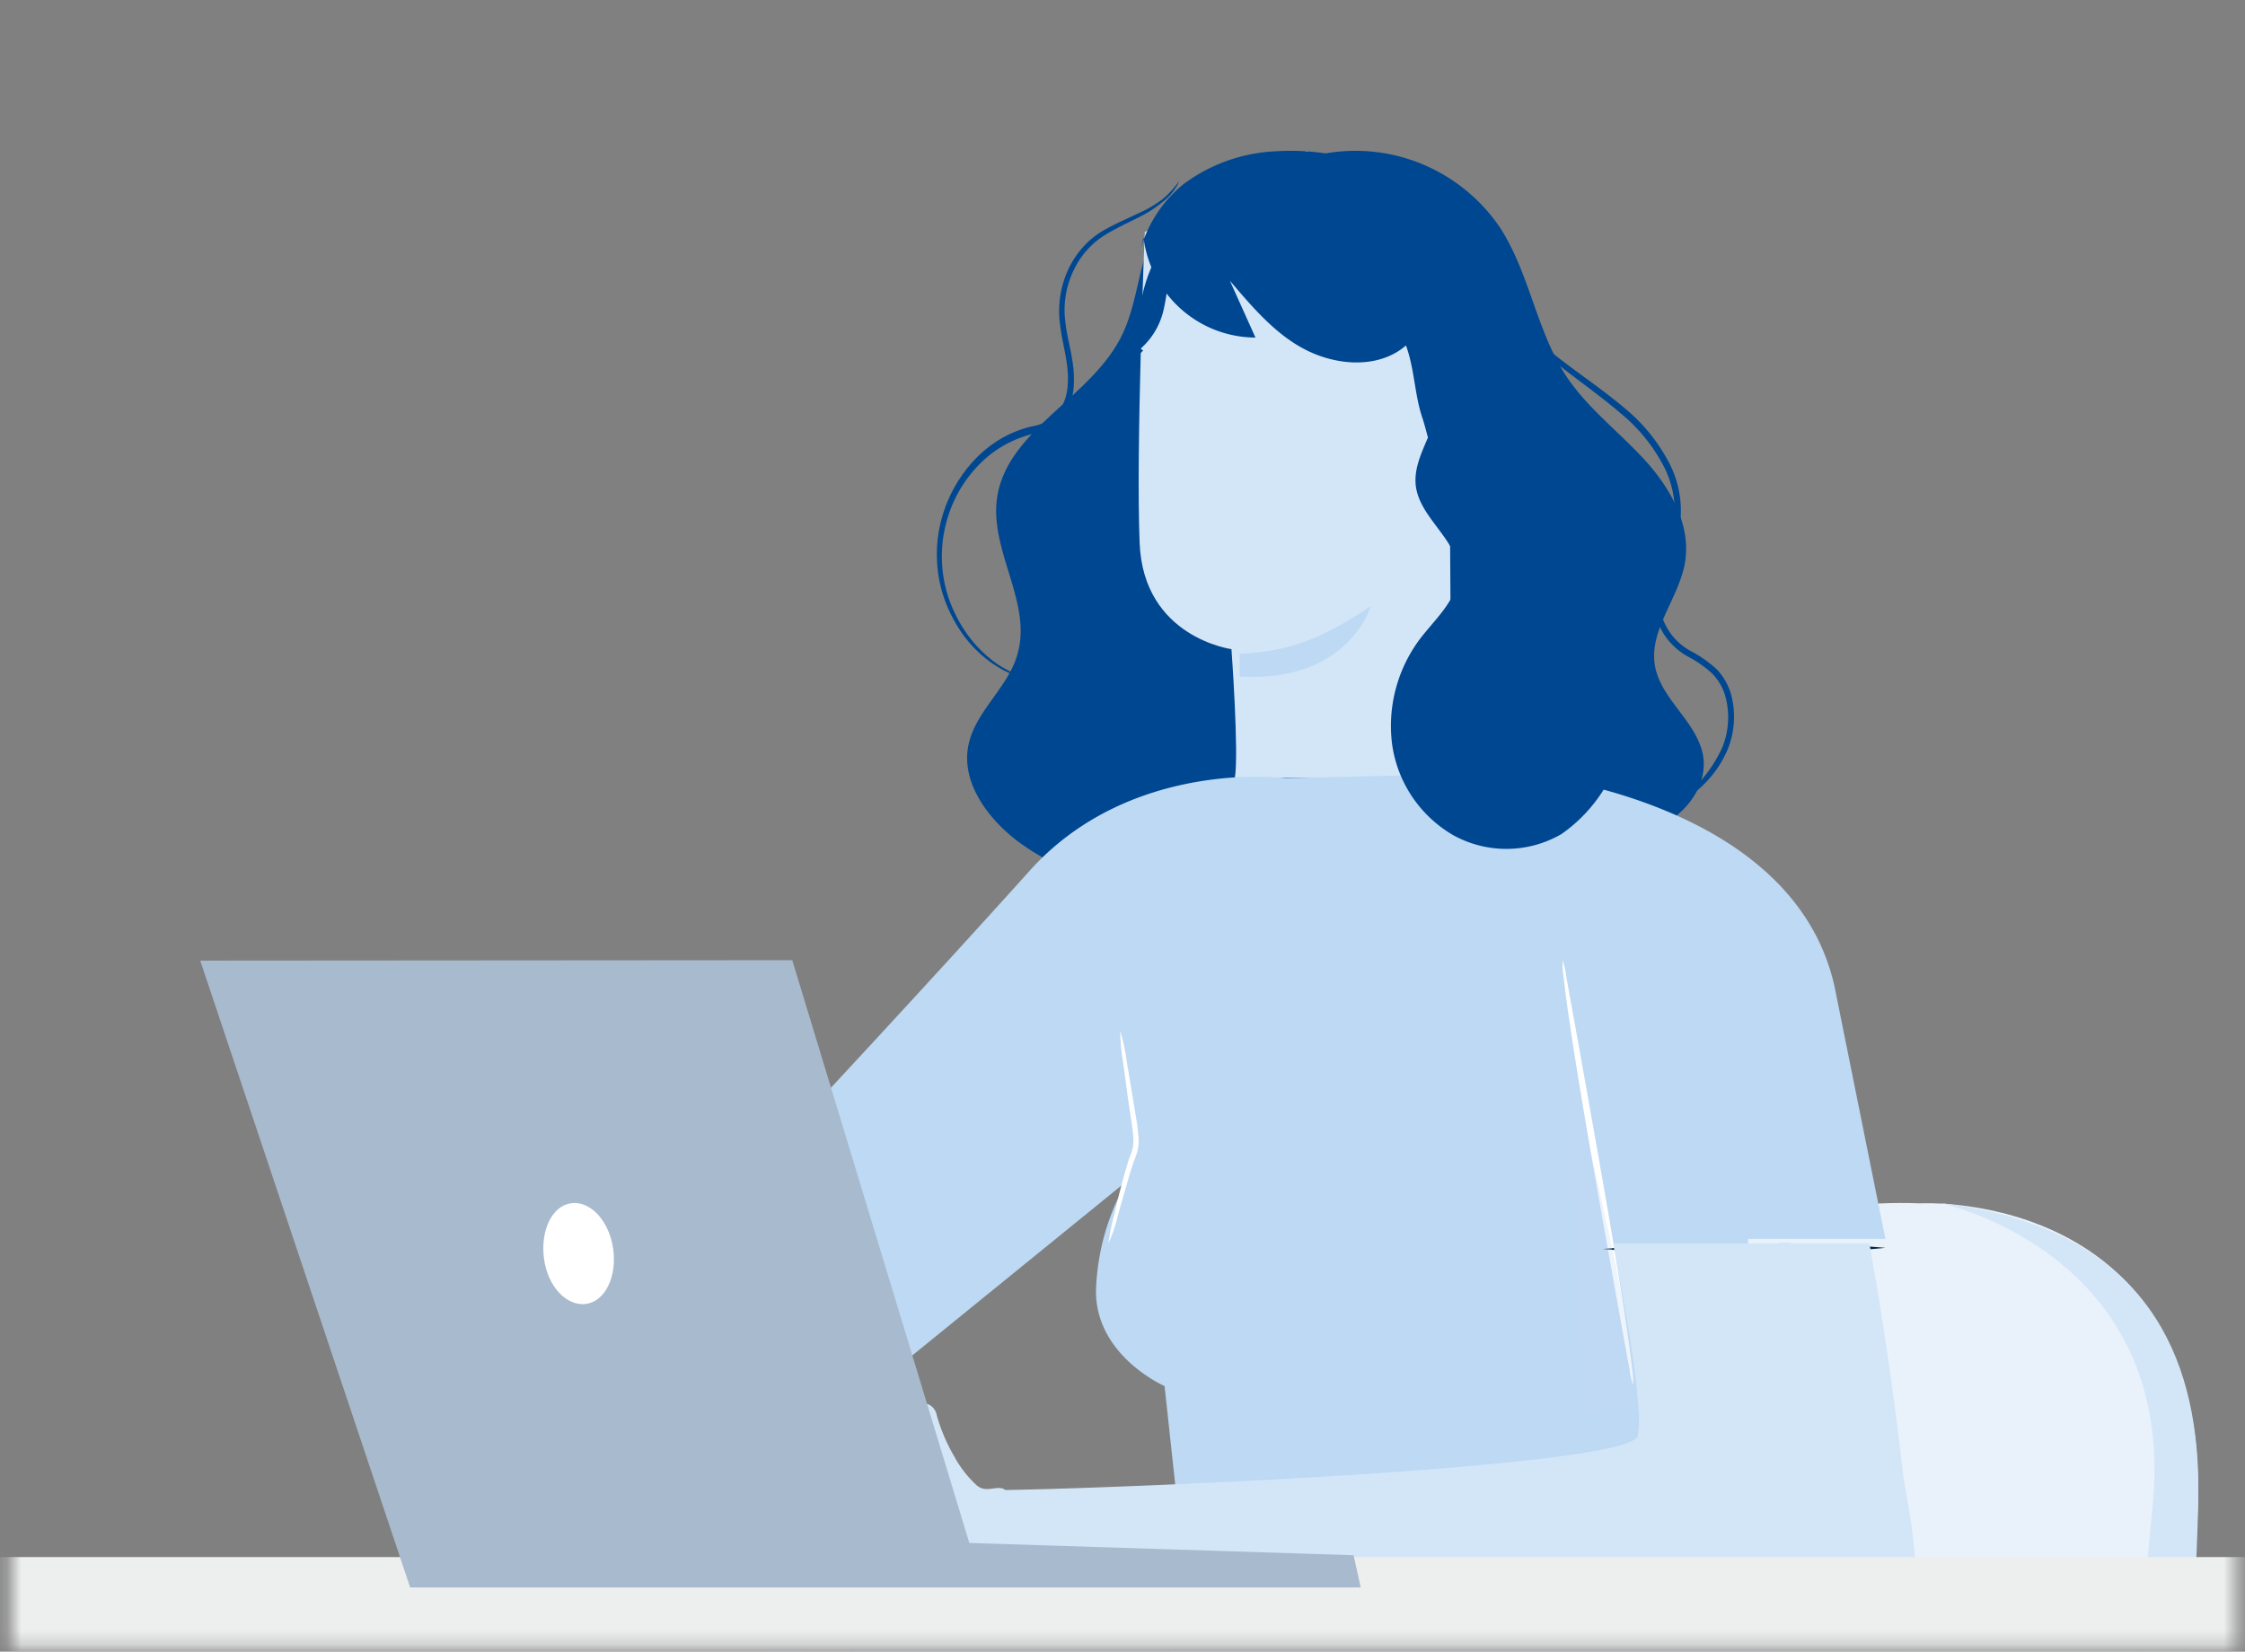 <svg xmlns="http://www.w3.org/2000/svg" width="159" height="117" fill="none"><rect width="100%" height="100%" fill="#808080" stroke="none"/><mask id="a" width="159" height="117" x="0" y="0" maskUnits="userSpaceOnUse" style="mask-type:alpha"><path fill="#D9D9D9" d="M.75.65h157.667v116.1H.75z"/></mask><g mask="url(#a)"><path fill="#E9F2FB" d="M135.967 85.243s21.736-1.23 19.568 23.745c-2.168 24.975-3.416 50.306-11.497 58.955-8.08 8.648-89.447 8.946-96.28 1.854-6.832-7.092 13.046-6.784 16.771-6.784 3.726 0 26.71 2.152 34.161-17.297 7.452-19.45 5.594-61.703 37.277-60.473Z"/><path fill="#D3E6F8" d="M137.392 85.217s16.642 3.461 15.091 21.132c-1.551 17.671-5.912 48.607-14.006 56.493-8.093 7.887-39.738 9.608-56.922 8.526-19.908-1.269-32.47-5.113-32.47-5.113s-3.634 2.369-2.539 3.933c1.096 1.563 10.807 7.67 57.863 6.647 47.056-1.022 43.79-8.063 45.738-15.733 1.948-7.67 6.058-48.715 5.486-57.733-.572-9.017-5.05-16.618-18.241-18.152Z"/><path fill="#004791" d="M91.965 11.365a12.311 12.311 0 0 1 7.96-.04 12.406 12.406 0 0 1 6.343 4.843c2.07 3.228 2.556 7.282 4.663 10.48 1.497 2.258 3.71 3.92 5.541 5.917 1.83 1.998 3.328 4.64 2.86 7.32-.438 2.507-2.546 4.736-2.126 7.253.4 2.353 2.861 3.89 3.385 6.234.563 2.757-2.069 5.331-4.835 5.763-2.765.433-5.511-.643-8.114-1.68-2.604-1.038-5.369-2.076-8.125-1.576-3.194.586-5.645 3.112-8.439 4.803a17.366 17.366 0 0 1-19.071-1.143c-2.098-1.624-3.939-4.14-3.424-6.724.477-2.44 2.861-4.13 3.49-6.523 1.011-3.554-1.907-7.185-1.478-10.864.591-4.937 6.675-7.195 8.85-11.652 1.058-2.142 1.153-4.64 2.078-6.84.925-2.199 3.366-4.159 5.54-3.217"/><path fill="#D3E6F8" d="M87.455 55.117c.301-1.754-.238-9.134-.238-9.134s-6.23-.824-6.503-7.505c-.274-6.68.365-22.044.365-22.044l11.482-5.75 10.048 11.98.192 32.386-15.346.067Z"/><path fill="#BDD9F4" d="M87.792 46.309c3.678-.116 6.277-1.333 9.291-3.375 0 0-1.542 5.442-9.29 4.99v-1.615Z"/><path fill="#004791" d="M80.99 16.817a8.119 8.119 0 0 0 2.637 5.059 7.968 7.968 0 0 0 5.29 2.036l-1.812-4.027c1.61 1.888 3.278 3.872 5.492 4.956 2.214 1.084 5.099 1.259 6.978-.368.613 1.656.603 3.485 1.169 5.15.565 1.665 1.917 8.557 3.604 8.286 1.686-.27 2.712-7.173 3.114-8.712a14.455 14.455 0 0 0-.092-6.635 14.37 14.37 0 0 0-3.042-5.881 17.012 17.012 0 0 0-6.3-4.646 16.863 16.863 0 0 0-7.693-1.317 11.78 11.78 0 0 0-6.498 2.314 9.16 9.16 0 0 0-3.192 5.16"/><path fill="#004791" d="M72.35 47.95a1.295 1.295 0 0 1-.436-.11 5.723 5.723 0 0 1-1.163-.546c-1.39-.822-2.537-2.069-3.309-3.592a9.407 9.407 0 0 1-1.061-3.685 9.605 9.605 0 0 1 .48-3.833 9.852 9.852 0 0 1 2.317-3.774c1.106-1.116 2.463-1.88 3.927-2.21a3.245 3.245 0 0 0 1.818-.959c.424-.57.67-1.279.7-2.018.11-1.483-.418-2.926-.564-4.38a7.046 7.046 0 0 1 .737-4.036c.559-1.056 1.375-1.917 2.354-2.482.91-.515 1.718-.848 2.418-1.19a8.756 8.756 0 0 0 1.745-1.01 6.54 6.54 0 0 0 1.191-1.291c-.05.155-.12.3-.209.433a3.948 3.948 0 0 1-.909 1.01 8.698 8.698 0 0 1-1.745 1.12c-.7.363-1.527.726-2.364 1.24a5.847 5.847 0 0 0-2.172 2.382 6.5 6.5 0 0 0-.655 3.774c.146 1.383.7 2.826.6 4.48a4.115 4.115 0 0 1-.818 2.342 3.709 3.709 0 0 1-2.063 1.12 7.89 7.89 0 0 0-3.624 1.979 9.135 9.135 0 0 0-2.33 3.662 9.3 9.3 0 0 0-.489 3.64 9.14 9.14 0 0 0 .952 3.524c.726 1.49 1.8 2.734 3.11 3.603.963.585 1.563.757 1.563.807ZM117.146 57.983s.57-.397 1.563-1.133a9.442 9.442 0 0 0 3.299-3.975 5.667 5.667 0 0 0 .193-3.529 3.748 3.748 0 0 0-.965-1.66 8.201 8.201 0 0 0-1.717-1.192 4.722 4.722 0 0 1-1.742-1.678 4.918 4.918 0 0 1-.708-2.347c-.067-1.8 1.013-3.29 1.399-4.89a6.868 6.868 0 0 0-.723-4.711 11.975 11.975 0 0 0-2.894-3.529c-2.209-1.908-4.514-3.31-6.106-4.969a10.598 10.598 0 0 1-2.835-4.542 6.56 6.56 0 0 1-.232-1.461 1.79 1.79 0 0 1 0-.517c.08.649.209 1.29.386 1.918a10.857 10.857 0 0 0 2.893 4.344c1.582 1.56 3.859 2.902 6.154 4.84a12.406 12.406 0 0 1 3 3.647 7.324 7.324 0 0 1 .781 5.08c-.443 1.738-1.475 3.17-1.398 4.75.024.772.248 1.524.65 2.176a4.238 4.238 0 0 0 1.636 1.531c.65.345 1.256.773 1.803 1.272.498.52.857 1.164 1.042 1.869a6.127 6.127 0 0 1-.251 3.777c-.406.965-1 1.835-1.746 2.554a12.758 12.758 0 0 1-1.813 1.461c-.521.348-.964.596-1.225.745-.14.077-.289.133-.444.17Z"/><path fill="#004791" d="M80.78 24.7a5.174 5.174 0 0 0 1.631-2.753c.24-1.073.367-2.17.379-3.272 0-.318 0-.733-.32-.812-.32-.08-.522.22-.656.494a11.036 11.036 0 0 0-1.035 6.66l.185-.186"/><path fill="#BDD9F4" d="m133.532 87.758-3.478-17.253c-2.526-14.051-22.608-15.747-22.608-15.747l-16.438.359S80.1 53.693 72.92 61.687c-7.432 8.272-16.574 18.058-16.574 18.058l6.976 17.32 16.515-13.419a16.528 16.528 0 0 0-2.215 7.831c0 4.591 4.858 6.71 4.858 6.71l1.505 13.926-4.857 22.554 51.305-2.032a49.874 49.874 0 0 0-7.588-21.269l.972-23.608h9.715Z"/><path fill="#fff" d="M110.665 68.017c.133.378.222.772.264 1.174.16.867.349 1.938.585 3.214.509 2.836 1.17 6.53 1.887 10.611.717 4.081 1.358 7.918 1.754 10.652.208 1.368.349 2.48.434 3.245.068.397.091.801.066 1.204a5.84 5.84 0 0 1-.254-1.173c-.161-.868-.359-1.939-.585-3.214-.51-2.837-1.17-6.53-1.887-10.612-.717-4.081-1.359-7.907-1.755-10.652a82.524 82.524 0 0 1-.434-3.245 6.733 6.733 0 0 1-.075-1.204Z"/><path fill="#062445" d="M133.532 88.394c-3.327.332-6.667.45-10.006.358a81.029 81.029 0 0 1-10.005-.274 80.222 80.222 0 0 1 10.005-.346 82.623 82.623 0 0 1 10.006.262Z"/><path fill="#D3E6F8" d="M134.759 104.219a250.484 250.484 0 0 0-2.359-16.136h-18.159s2.253 11.093 1.757 13.615c-.446 2.228-35.628 3.701-44.795 3.852-.554-.424-1.34.292-2.05-.353a7.75 7.75 0 0 1-1.563-2.017c-.54-.92-.962-1.91-1.252-2.945a1.024 1.024 0 0 0-.254-.515.963.963 0 0 0-.484-.285.938.938 0 0 0-.556.038.976.976 0 0 0-.444.349c-.37.817.048 3.529 1.786 6.152 1.739 2.622-2.825 1.26-4.496.796-1.67-.464-6.914-1.644-7.448-1.21-.796.635-.3 1.654 1.38 2.078 1.68.423 6.641 2.017 6.37 3.025-.273 1.008-8.74-1.583-8.74-1.583s-1.729-.837-2.078.222c-.622 1.916 8.574 3.852 9.458 4.033.612.122.35 1.14-.301 1.009-.65-.131-8.41-2.693-9.06-.746-.505 1.492 7.555 1.674 8.885 3.146 1.33 1.473-6.098-.797-6.526.646-.155.544 2.914.786 7.38 1.442 4.567.452 9.155.621 13.741.504 10.303.585 46.738 1.372 54.516.797 9.05-.716 5.642-12.889 5.292-15.914Z"/><path fill="#fff" d="M78.501 88.084c.104-.753.257-1.493.457-2.213.157-.686.35-1.49.593-2.377.121-.44.257-.915.406-1.38.086-.257.193-.476.243-.687.057-.23.081-.472.072-.713a15.685 15.685 0 0 0-.179-1.518c-.071-.493-.143-.969-.214-1.435-.114-.914-.229-1.7-.328-2.45a14.11 14.11 0 0 1-.215-2.277c.22.713.377 1.455.472 2.212.128.741.264 1.555.406 2.423l.236 1.445c.097.523.162 1.055.193 1.591.012.294-.02.59-.093.869-.075.246-.16.488-.257.722-.15.457-.293.914-.421 1.353-.236.832-.464 1.61-.664 2.323a10.794 10.794 0 0 1-.707 2.112Z"/><path fill="#004791" d="M99.256 22.867c1.363 1.764 2.839 3.793 2.545 6.002-.236 1.897-1.778 3.651-1.523 5.586.303 2.228 2.838 3.689 3.009 5.936.104 1.897-1.495 3.3-2.621 4.742a10.265 10.265 0 0 0-2.072 7.586 8.862 8.862 0 0 0 4.324 6.439 7.77 7.77 0 0 0 7.673-.076 10.876 10.876 0 0 0 4.229-5.946c1.06-3.053 1.344-6.638-.463-9.331-.738-1.081-1.807-2.01-2.044-3.3-.303-1.631.852-3.167 1.031-4.817.246-2.21-1.277-4.23-2.961-5.69s-3.671-2.617-4.93-4.448"/><path fill="#C1DBF5" d="M110.662 73.034c.644 9.3.99 17.904 1.228 27.233a7.913 7.913 0 0 0 3.722-1.097c.505-3.981-2.703-16.1-4.95-26.136Z" opacity=".3"/><path fill="#EDEEEE" d="M205 110.3H-63.006v7.185h14.333l-7.388 136.642 4.075.223 7.408-136.865h234.965l6.297 136.758h4.095l-6.306-136.758H205V110.3Z"/><path fill="#A8BACD" d="M14.18 68.047 29.05 112.45h67.32l-.503-2.281-27.216-.869-12.54-41.283-41.93.03Z"/><path fill="#fff" d="M43.361 88.088c.424 1.956-.303 3.86-1.618 4.23-1.315.37-2.758-.847-3.154-2.803-.395-1.956.304-3.849 1.619-4.23 1.315-.38 2.73.857 3.154 2.803Z"/></g></svg>